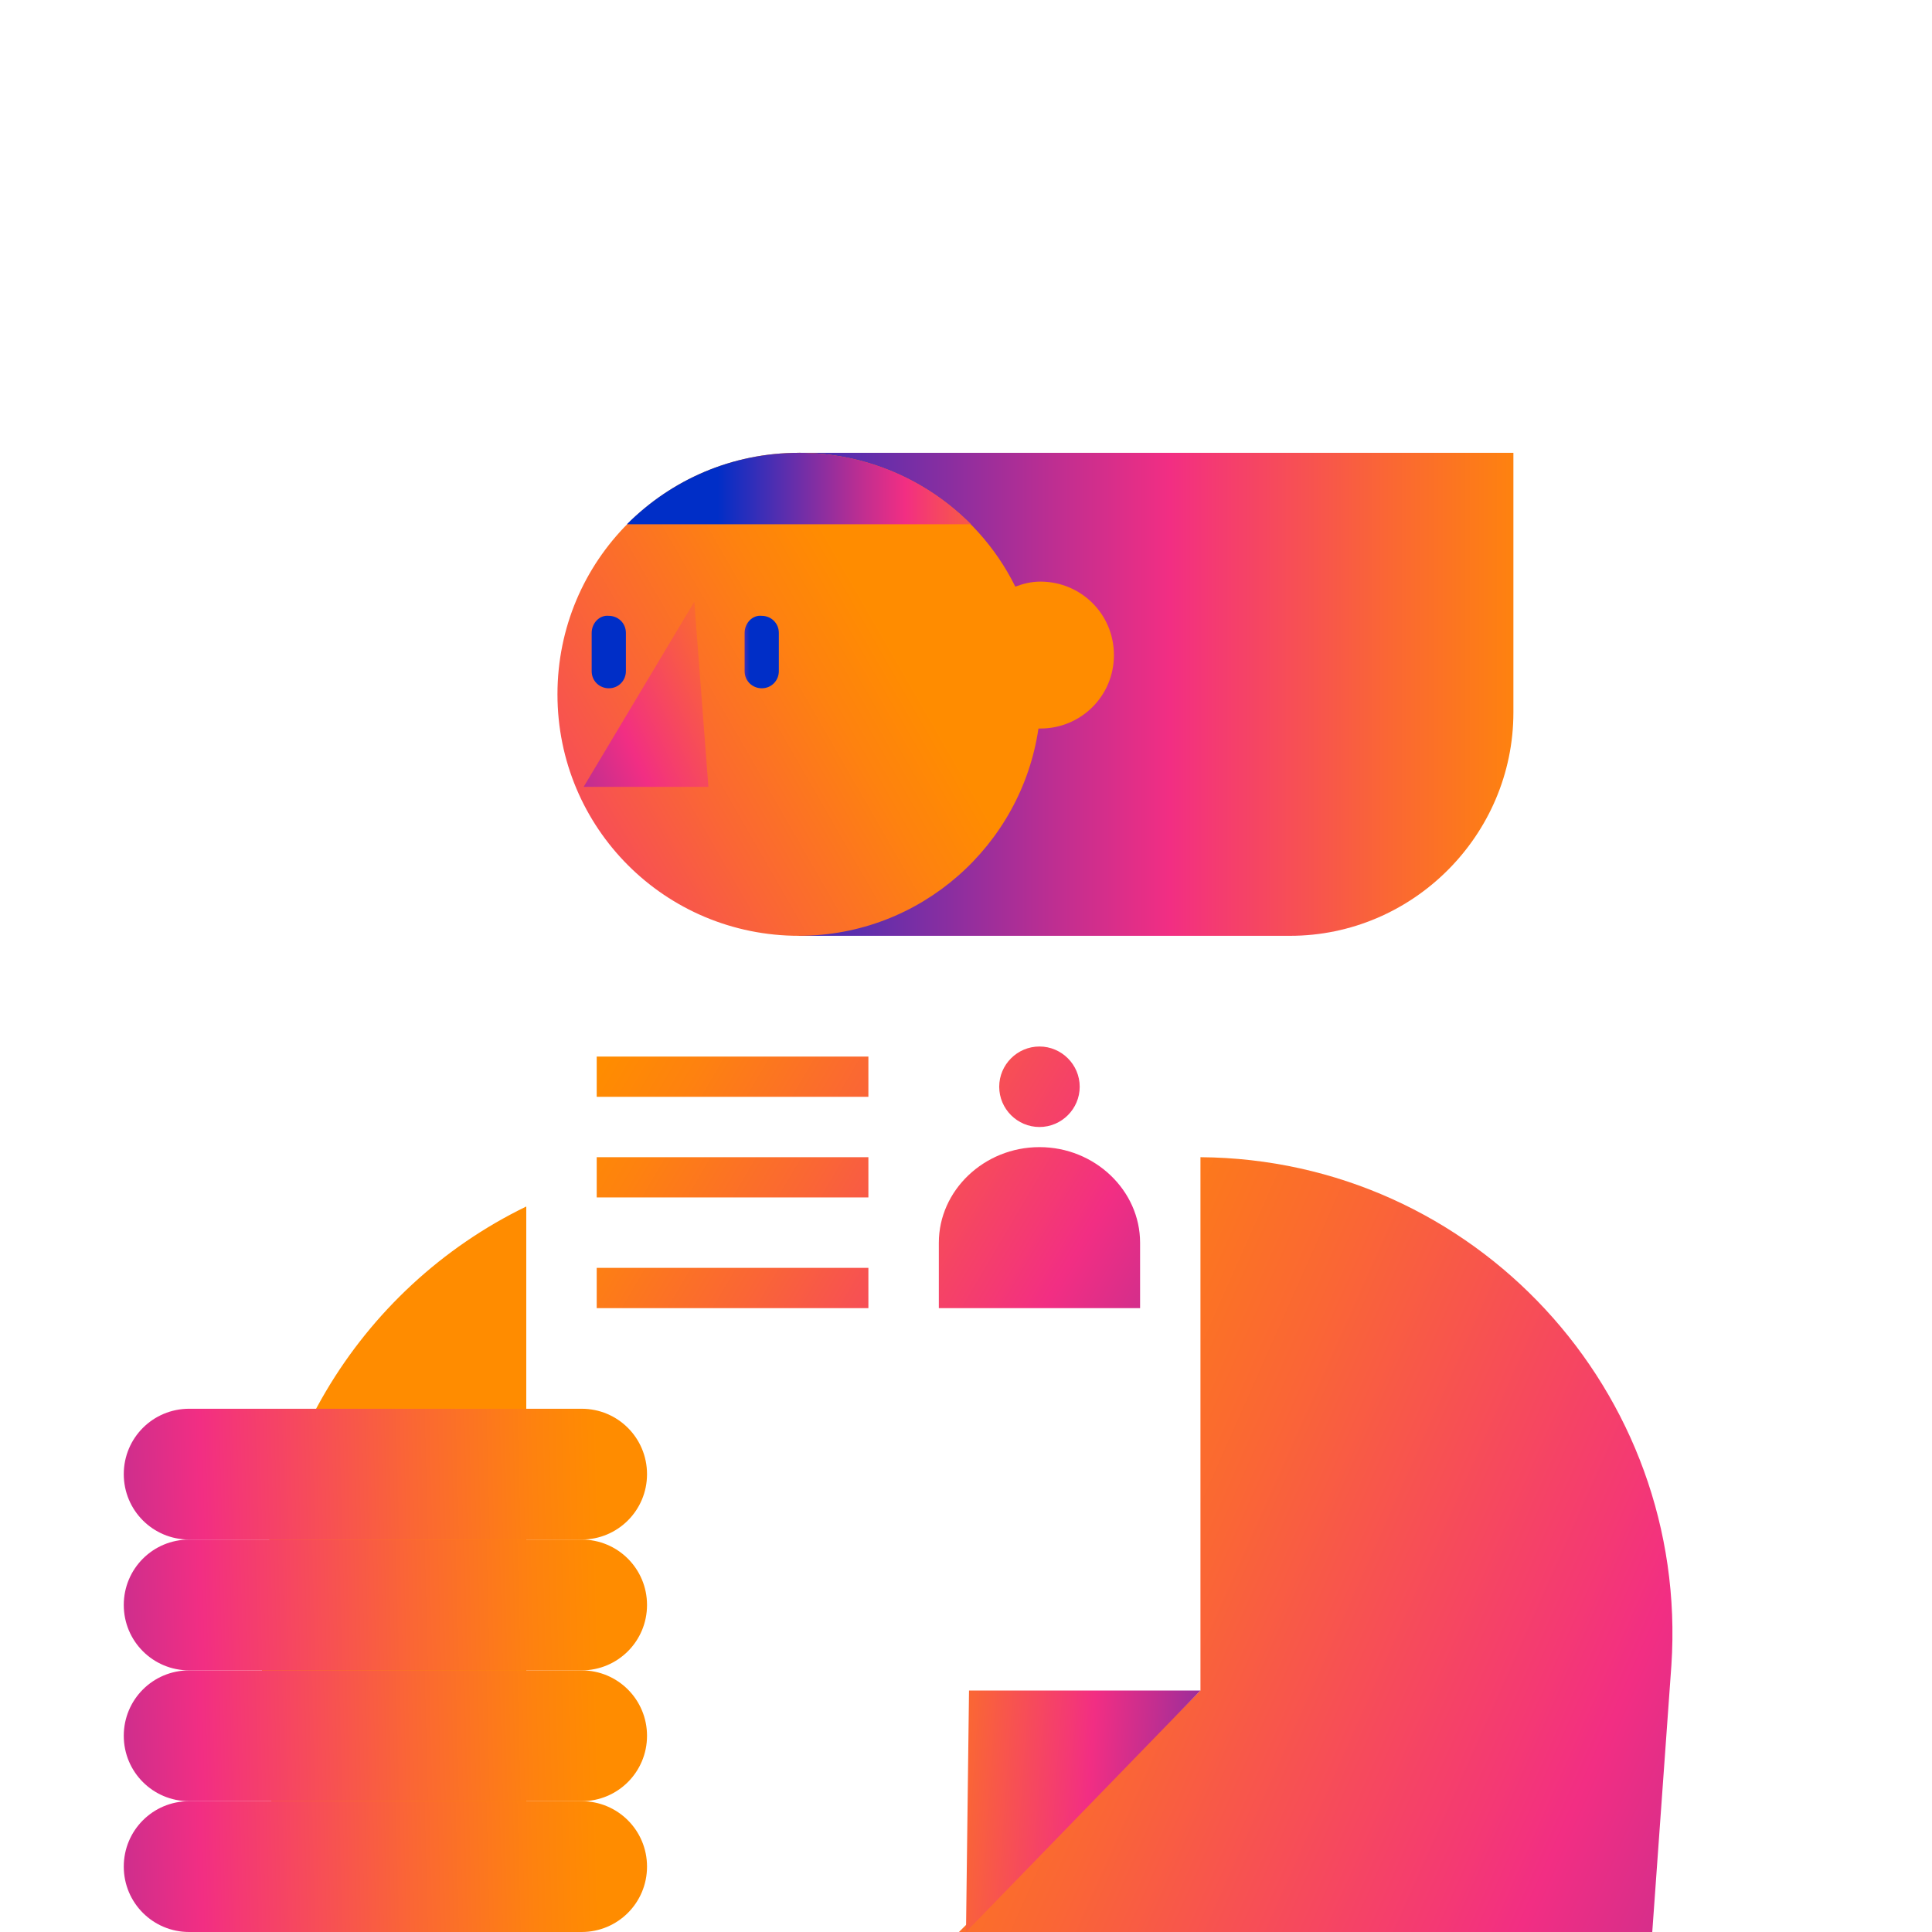 <svg enable-background="new 0 0 192 192" height="192" viewBox="0 0 192 192" width="192" xmlns="http://www.w3.org/2000/svg" xmlns:xlink="http://www.w3.org/1999/xlink"><linearGradient id="a"><stop offset="0" stop-color="#ff8c00"/><stop offset=".073" stop-color="#fe820f"/><stop offset=".214" stop-color="#fa6635"/><stop offset=".405" stop-color="#f43a72"/><stop offset=".453" stop-color="#f22e83"/><stop offset=".572" stop-color="#c22e90"/><stop offset=".839" stop-color="#4b2eb2"/><stop offset="1" stop-color="#002ec7"/></linearGradient><linearGradient id="b" gradientTransform="matrix(-1 0 0 1 171.57 0)" gradientUnits="userSpaceOnUse" x1="14.658" x2="104.325" xlink:href="#a" y1="69" y2="69"/><linearGradient id="c" gradientTransform="matrix(-1 0 0 1 171.57 0)" gradientUnits="userSpaceOnUse" x1="83.177" x2="178.288" xlink:href="#a" y1="63.81" y2="118.477"/><linearGradient id="d" gradientUnits="userSpaceOnUse" x1="71.034" x2="74.489" xlink:href="#a" y1="64.744" y2="64.744"/><linearGradient id="e" gradientUnits="userSpaceOnUse" x1="52.321" x2="55.776" xlink:href="#a" y1="64.744" y2="64.744"/><linearGradient id="f" gradientTransform="matrix(-1 0 0 1 171.57 0)" gradientUnits="userSpaceOnUse" x1="90.469" x2="132.758" xlink:href="#a" y1="63.68" y2="83.408"/><linearGradient id="g" gradientTransform="matrix(-1 0 0 1 171.57 0)" gradientUnits="userSpaceOnUse" x1="66.141" x2="100.268" xlink:href="#a" y1="48.556" y2="48.556"/><linearGradient id="h" gradientUnits="userSpaceOnUse" x1="78.739" x2="243.218" xlink:href="#a" y1="153.657" y2="226.758"/><linearGradient id="i" gradientUnits="userSpaceOnUse" x1="84.749" x2="136.082" xlink:href="#a" y1="178.366" y2="182.033"/><linearGradient id="j" gradientTransform="matrix(0 1 -1 0 120.251 97.749)" gradientUnits="userSpaceOnUse" x1="87.185" x2="89.506" xlink:href="#a" y1="60.789" y2="147.819"/><linearGradient id="k" gradientTransform="matrix(0 1 -1 0 120.251 97.749)" gradientUnits="userSpaceOnUse" x1="48.185" x2="50.506" xlink:href="#a" y1="60.789" y2="147.819"/><linearGradient id="l" gradientTransform="matrix(0 1 -1 0 120.251 97.749)" gradientUnits="userSpaceOnUse" x1="61.185" x2="63.506" xlink:href="#a" y1="60.789" y2="147.819"/><linearGradient id="m" gradientTransform="matrix(0 1 -1 0 120.251 97.749)" gradientUnits="userSpaceOnUse" x1="74.185" x2="76.506" xlink:href="#a" y1="60.789" y2="147.819"/><linearGradient id="n" gradientUnits="userSpaceOnUse" x1="60.682" x2="155.682" xlink:href="#a" y1="104.532" y2="160.532"/><path d="m150.4 70.8v-25.8h-71v48h48.8c12.2 0 22.2-10 22.2-22.2z" fill="url(#b)"/><path d="m79.4 45c9.4 0 17.6 5.4 21.5 13.3.8-.3 1.6-.5 2.5-.5 4 0 7.3 3.2 7.3 7.3s-3.3 7.3-7.3 7.3c-.1 0-.2 0-.2 0-1.7 11.6-11.7 20.6-23.8 20.6-13.3 0-24-10.7-24-24s10.7-24 24-24z" fill="url(#c)"/><path d="m74 62.9v3.8c0 1 .8 1.7 1.7 1.7 1 0 1.7-.8 1.7-1.7v-3.8c0-1-.8-1.7-1.7-1.7-.9-.1-1.7.7-1.7 1.7z" fill="url(#d)"/><path d="m58.8 62.9v3.8c0 1 .8 1.7 1.7 1.7 1 0 1.7-.8 1.7-1.7v-3.8c0-1-.8-1.7-1.7-1.7-.9-.1-1.7.7-1.7 1.7z" fill="url(#e)"/><path d="m69 59.8-11 18.4h12.4z" fill="url(#f)"/><path d="m62.3 52.1c4.4-4.4 10.4-7.1 17.1-7.1s12.7 2.7 17.1 7.1z" fill="url(#g)"/><path d="m26 165.5 1.9 26.5h24.4v-72.1c-16.7 8.1-27.7 25.8-26.3 45.6zm93.3-50.5v53l-24 24h68.9l1.9-26.5c1.8-27.2-19.6-50.3-46.8-50.5z" fill="url(#h)"/><path d="m119.3 168-23.3 24 .3-24z" fill="url(#i)"/><path d="m12.3 185.5c0-3.6 2.9-6.5 6.5-6.5h39c3.6 0 6.5 2.9 6.5 6.5 0 3.6-2.9 6.5-6.5 6.5h-39c-3.6 0-6.5-2.9-6.5-6.5z" fill="url(#j)"/><path d="m12.3 146.5c0-3.6 2.9-6.5 6.5-6.5h39c3.6 0 6.5 2.9 6.5 6.5 0 3.6-2.9 6.5-6.5 6.5h-39c-3.6 0-6.5-2.9-6.5-6.5z" fill="url(#k)"/><path d="m12.3 159.5c0-3.6 2.9-6.5 6.5-6.5h39c3.6 0 6.5 2.9 6.5 6.5 0 3.6-2.9 6.5-6.5 6.5h-39c-3.6 0-6.5-2.9-6.5-6.5z" fill="url(#l)"/><path d="m12.3 172.5c0-3.6 2.9-6.5 6.5-6.5h39c3.6 0 6.5 2.9 6.5 6.5 0 3.6-2.9 6.5-6.5 6.5h-39c-3.6 0-6.5-2.9-6.5-6.5z" fill="url(#m)"/><path d="m59.3 119h27v-4h-27zm0-10h27v-4h-27zm0 21h27v-4h-27zm44-16c-5.5 0-10 4.3-10 9.5v6.5h20v-6.5c0-5.2-4.5-9.5-10-9.5zm0-2c2.2 0 4-1.8 4-4s-1.8-4-4-4-4 1.8-4 4 1.8 4 4 4z" fill="url(#n)"/><path d="m0 0h192v192h-192z" fill="none"/></svg>